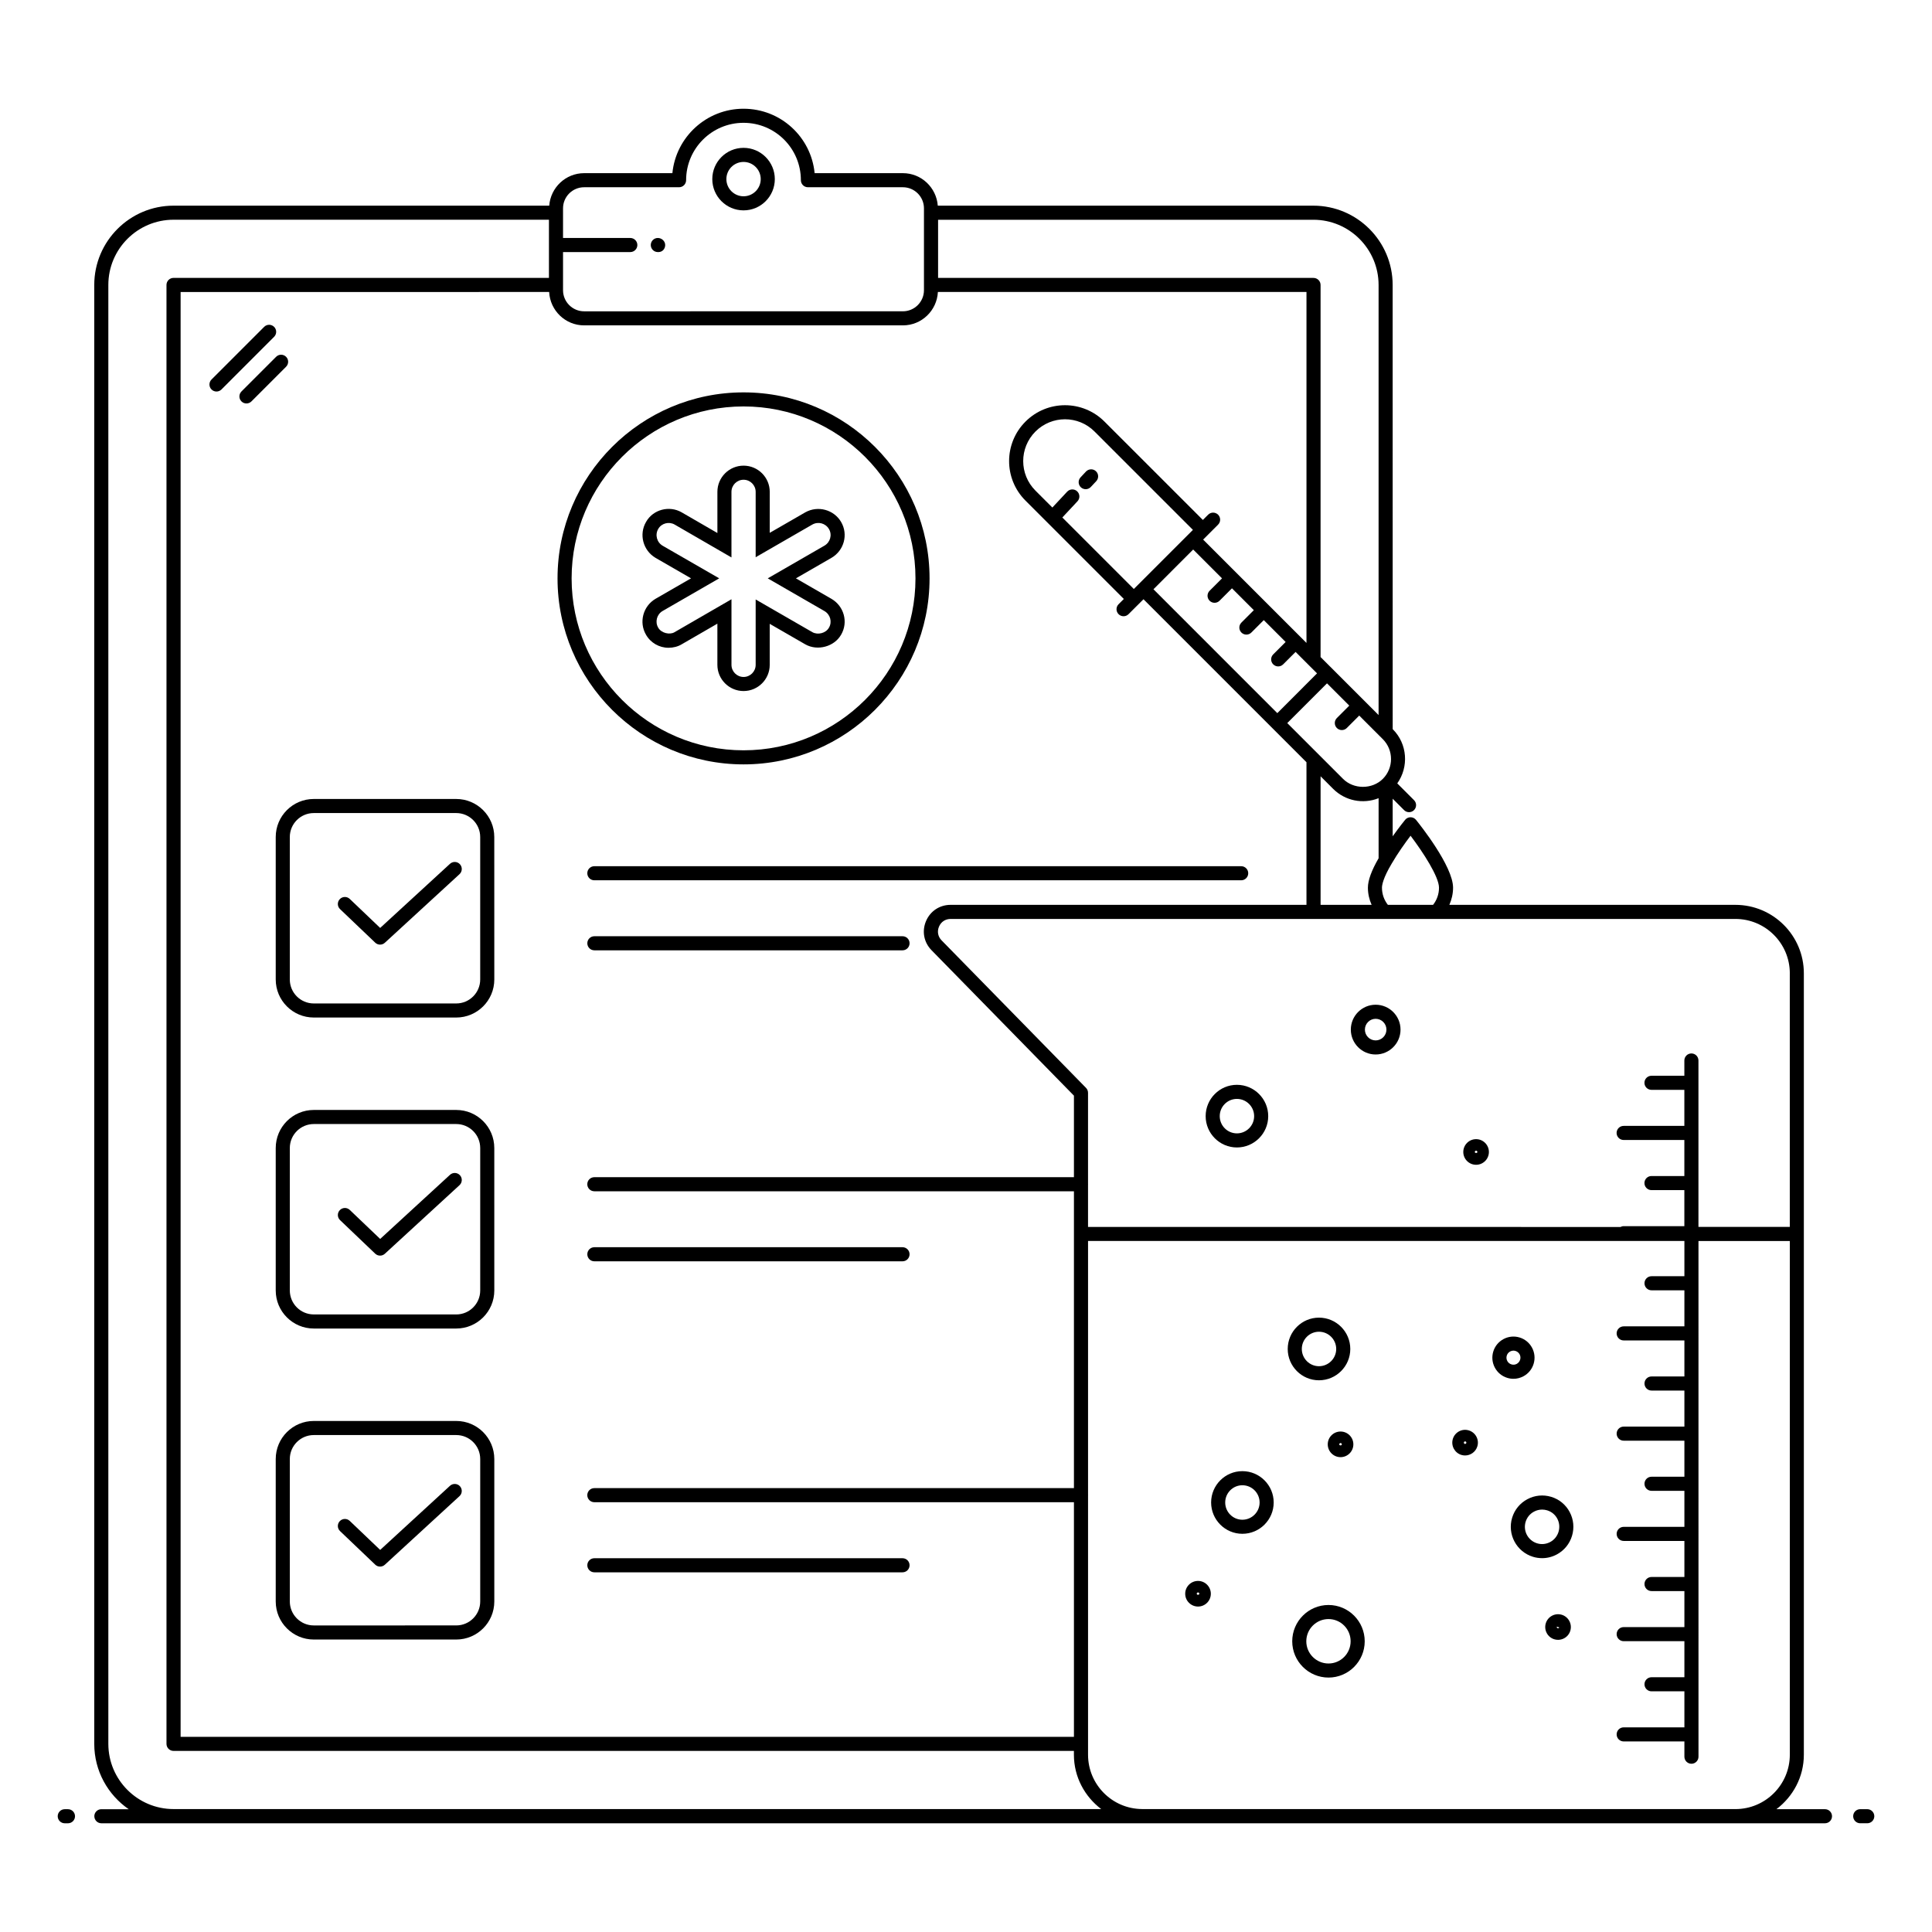 <?xml version="1.0" encoding="UTF-8"?>
<!-- Uploaded to: SVG Repo, www.svgrepo.com, Generator: SVG Repo Mixer Tools -->
<svg fill="#000000" width="800px" height="800px" version="1.1" viewBox="144 144 512 512" xmlns="http://www.w3.org/2000/svg">
 <g>
  <path d="m161.16 627.19h0.852c1.031 0 1.867-0.836 1.867-1.867s-0.836-1.867-1.867-1.867h-0.852c-1.031 0-1.867 0.836-1.867 1.867s0.836 1.867 1.867 1.867z"/>
  <path d="m169 625.32c0 1.031 0.836 1.867 1.867 1.867h456.77c1.031 0 1.867-0.836 1.867-1.867s-0.836-1.867-1.867-1.867h-12.871c4.391-3.312 7.273-8.523 7.273-14.43v-207.09c0-10.004-8.137-18.137-18.137-18.137h-75.809c0.625-1.414 0.984-2.953 0.984-4.555 0-5.684-8.812-16.727-9.816-17.969-0.352-0.434-0.887-0.688-1.445-0.691h-0.004c-0.562 0-1.09 0.25-1.441 0.684-0.098 0.121-1.551 1.906-3.297 4.363v-9.961l3.019 3.019c0.73 0.73 1.91 0.73 2.637 0 0.73-0.727 0.73-1.91 0-2.637l-4.441-4.445c3.094-4.359 2.719-10.449-1.184-14.352l-0.027-0.027-0.012-117.71c0-11.586-9.426-21.012-21.012-21.012h-99.531c-0.371-4.805-4.352-8.613-9.246-8.613h-23.391c-0.926-9.562-8.965-17.074-18.848-17.074-9.816 0-17.91 7.504-18.848 17.074h-23.387c-4.894 0-8.883 3.809-9.25 8.613h-99.562c-11.586 0-21.012 9.426-21.012 21.012v386.63c0 7.18 3.625 13.523 9.133 17.316l-7.25-0.004c-1.031 0-1.867 0.836-1.867 1.867zm434.91-1.891c-14.637 0 55.824 0.004-157.27-0.012-7.894-0.059-14.297-6.488-14.297-14.395v-68.715c0-0.027 0.016-0.047 0.016-0.074s-0.012-0.047-0.016-0.074v-67.285h158.04v9.336h-8.711c-1.031 0-1.867 0.836-1.867 1.867s0.836 1.867 1.867 1.867h8.711v9.551h-16.09c-1.031 0-1.867 0.836-1.867 1.867s0.836 1.867 1.867 1.867h16.09v9.547h-8.711c-1.031 0-1.867 0.836-1.867 1.867s0.836 1.867 1.867 1.867h8.711v9.551h-16.09c-1.031 0-1.867 0.836-1.867 1.867s0.836 1.867 1.867 1.867h16.09v9.551h-8.711c-1.031 0-1.867 0.836-1.867 1.867s0.836 1.867 1.867 1.867h8.711v9.547h-16.09c-1.031 0-1.867 0.836-1.867 1.867s0.836 1.867 1.867 1.867h16.09v9.551h-8.711c-1.031 0-1.867 0.836-1.867 1.867s0.836 1.867 1.867 1.867h8.711v9.547h-16.09c-1.031 0-1.867 0.836-1.867 1.867s0.836 1.867 1.867 1.867h16.09v9.551h-8.711c-1.031 0-1.867 0.836-1.867 1.867s0.836 1.867 1.867 1.867h8.711v9.547h-16.09c-1.031 0-1.867 0.836-1.867 1.867s0.836 1.867 1.867 1.867h16.09v4.047c0 1.031 0.836 1.867 1.867 1.867s1.867-0.836 1.867-1.867l-0.004-136.67h24.207v136.14c0 7.945-6.461 14.41-14.406 14.41zm-314.38-402.05c0.254 4.918 4.297 8.848 9.273 8.848h84.477c4.977 0 9.02-3.934 9.27-8.848h97.68v93.004l-27.387-27.387 3.961-3.961c0.73-0.73 0.73-1.91 0-2.637-0.73-0.73-1.91-0.73-2.637 0l-1.395 1.395-26.07-26.066c-5.777-5.781-15.145-5.797-20.938 0-5.781 5.773-5.793 15.152 0 20.938l26.066 26.066-1.395 1.395c-0.73 0.73-0.73 1.91 0 2.637 0.73 0.73 1.91 0.73 2.637 0l2.707-2.703c0.004-0.004 0.008-0.004 0.012-0.008l1.246-1.246 43.191 43.191v37.797h-94.312c-2.902 0-5.398 1.66-6.523 4.332-1.121 2.672-0.559 5.617 1.469 7.688l37.742 38.547v21.605h-127.1c-1.031 0-1.867 0.836-1.867 1.867s0.836 1.867 1.867 1.867h127.1v78.668h-127.1c-1.031 0-1.867 0.836-1.867 1.867s0.836 1.867 1.867 1.867h127.1v62.176l-236.74-0.004v-382.89zm208.75 115.55c0.73 0.73 1.91 0.73 2.637 0l3.293-3.293c0.465 0.465 6.637 6.637 6.25 6.25 2.902 2.902 2.902 7.625 0 10.527-2.812 2.812-7.719 2.812-10.531 0-0.488-0.488-15.422-15.422-14.789-14.789l10.531-10.531 5.902 5.902-3.293 3.293c-0.727 0.73-0.727 1.914 0 2.641zm8.227 42.309c0 1.605 0.359 3.141 0.984 4.555h-13.523v-34.066l3.328 3.328c3.172 3.172 7.898 4.121 12.047 2.473v15.918c-1.863 3.215-2.836 5.848-2.836 7.793zm-24.004-46.25-32.824-32.828c0.379-0.379 10.902-10.906 10.527-10.531l7.641 7.641-3.293 3.293c-0.73 0.73-0.73 1.91 0 2.637 0.73 0.73 1.91 0.73 2.637 0l3.293-3.293 5.793 5.793-3.293 3.293c-0.73 0.73-0.73 1.91 0 2.637 0.73 0.73 1.91 0.73 2.637 0l3.293-3.293 5.793 5.793-3.293 3.293c-0.73 0.73-0.73 1.91 0 2.637 0.73 0.73 1.91 0.73 2.637 0l3.293-3.293 5.684 5.684zm-53.051-58.785c-0.746-0.707-1.93-0.66-2.637 0.09l-3.93 4.207-4.481-4.481c-4.328-4.328-4.328-11.332 0-15.66 4.312-4.312 11.312-4.348 15.66 0l26.07 26.066-15.66 15.66-18.945-18.945 4.016-4.301c0.699-0.75 0.66-1.934-0.094-2.637zm188.86 127.73v67.211h-24.207v-44.105c0-1.031-0.836-1.867-1.867-1.867s-1.867 0.836-1.867 1.867v4.047h-8.711c-1.031 0-1.867 0.836-1.867 1.867s0.836 1.867 1.867 1.867h8.711v9.551h-16.09c-1.031 0-1.867 0.836-1.867 1.867s0.836 1.867 1.867 1.867h16.09v9.551h-8.711c-1.031 0-1.867 0.836-1.867 1.867s0.836 1.867 1.867 1.867h8.711v9.551h-16.09c-0.305 0-0.578 0.09-0.832 0.219l-141.11-0.012v-11.238c0-0.027 0.016-0.047 0.016-0.074 0-0.027-0.012-0.047-0.016-0.074v-24.16c0-0.488-0.191-0.957-0.531-1.305l-38.273-39.09c-0.973-0.992-1.23-2.352-0.695-3.633 0.539-1.281 1.691-2.047 3.082-2.047h207.99c7.945 0 14.406 6.465 14.406 14.406zm-100.5-36.457c3.371 4.453 7.535 10.898 7.535 13.762 0 1.715-0.559 3.266-1.566 4.555h-11.98c-1.008-1.289-1.566-2.84-1.566-4.555 0-0.617 0.25-2.473 2.582-6.379 1.625-2.801 3.656-5.609 4.996-7.383zm-8.473-145.96v113.98l-15.375-15.375v-98.602c0-1.031-0.836-1.867-1.867-1.867h-99.496v-15.414h99.461c9.523 0 17.277 7.754 17.277 17.281zm-210.54-25.895h25.16c1.031 0 1.867-0.836 1.867-1.867 0-8.387 6.824-15.207 15.207-15.207 8.434 0 15.207 6.809 15.207 15.207 0 1.031 0.836 1.867 1.867 1.867h25.164c3.078 0 5.586 2.508 5.586 5.59v21.695c0 3.082-2.508 5.59-5.586 5.59l-84.473 0.004c-3.082 0-5.59-2.508-5.59-5.59v-1.355c0-0.012 0.008-0.023 0.008-0.035s-0.008-0.023-0.008-0.035v-8.684h17.828c1.031 0 1.867-0.836 1.867-1.867s-0.836-1.867-1.867-1.867h-17.828v-6.664c0-0.012 0.008-0.023 0.008-0.035s-0.008-0.023-0.008-0.035v-1.121c0-3.082 2.508-5.59 5.59-5.59zm-126.09 412.52v-386.63c0-9.527 7.75-17.281 17.277-17.281h99.488v15.414h-99.488c-1.031 0-1.867 0.836-1.867 1.867v386.63c0 1.031 0.836 1.867 1.867 1.867h238.61v1.016c0 5.891 2.867 11.078 7.231 14.395h-245.84c-9.523 0-17.277-7.754-17.277-17.277z"/>
  <path d="m638.84 623.45h-1.863c-1.031 0-1.867 0.836-1.867 1.867s0.836 1.867 1.867 1.867h1.867c1.031 0 1.867-0.836 1.867-1.867-0.004-1.031-0.84-1.867-1.871-1.867z"/>
  <path d="m207.99 247.74c-0.73 0.73-0.73 1.91 0 2.637 0.363 0.363 0.844 0.547 1.32 0.547 0.477 0 0.953-0.184 1.32-0.547l9.184-9.188c0.73-0.73 0.73-1.91 0-2.637-0.73-0.73-1.91-0.73-2.637 0z"/>
  <path d="m201.37 247.76c0.477 0 0.953-0.184 1.32-0.547l13.953-13.957c0.73-0.73 0.73-1.91 0-2.637-0.73-0.73-1.91-0.73-2.637 0l-13.953 13.957c-0.73 0.73-0.73 1.91 0 2.637 0.363 0.363 0.84 0.547 1.316 0.547z"/>
  <path d="m341.05 199.75c4.566 0 8.285-3.715 8.285-8.285 0-4.566-3.719-8.285-8.285-8.285s-8.285 3.715-8.285 8.285 3.719 8.285 8.285 8.285zm0-12.836c2.512 0 4.551 2.043 4.551 4.551s-2.039 4.551-4.551 4.551-4.551-2.043-4.551-4.551c-0.004-2.508 2.039-4.551 4.551-4.551z"/>
  <path d="m318.33 210.8h0.176c1.031 0 1.777-0.836 1.777-1.867s-0.922-1.867-1.953-1.867-1.867 0.836-1.867 1.867c0.004 1.035 0.836 1.867 1.867 1.867z"/>
  <path d="m301.51 560.68h81.668c1.031 0 1.867-0.836 1.867-1.867s-0.836-1.867-1.867-1.867h-81.668c-1.031 0-1.867 0.836-1.867 1.867s0.836 1.867 1.867 1.867z"/>
  <path d="m264.91 520.57h-37.754c-5.562 0-10.086 4.523-10.086 10.082v37.758c0 5.559 4.523 10.082 10.086 10.082h37.754c5.562 0 10.086-4.523 10.086-10.082v-37.758c-0.004-5.559-4.523-10.082-10.086-10.082zm6.352 47.836c0 3.504-2.852 6.348-6.352 6.348l-37.754 0.004c-3.504 0-6.352-2.848-6.352-6.348v-37.758c0-3.504 2.852-6.348 6.352-6.348h37.754c3.504 0 6.352 2.848 6.352 6.348z"/>
  <path d="m263.25 537.75-18.5 16.996-8.062-7.691c-0.742-0.715-1.93-0.684-2.637 0.062-0.715 0.742-0.684 1.926 0.062 2.637l9.324 8.895c0.355 0.348 0.824 0.516 1.285 0.516 0.453 0 0.902-0.164 1.262-0.492l19.785-18.18c0.762-0.695 0.809-1.875 0.113-2.637-0.691-0.75-1.875-0.797-2.633-0.105z"/>
  <path d="m301.51 478.26h81.668c1.031 0 1.867-0.836 1.867-1.867s-0.836-1.867-1.867-1.867h-81.668c-1.031 0-1.867 0.836-1.867 1.867s0.836 1.867 1.867 1.867z"/>
  <path d="m264.91 438.15h-37.754c-5.562 0-10.086 4.523-10.086 10.082v37.758c0 5.559 4.523 10.082 10.086 10.082h37.754c5.562 0 10.086-4.523 10.086-10.082l-0.004-37.758c0-5.559-4.519-10.082-10.082-10.082zm6.352 47.84c0 3.504-2.852 6.352-6.352 6.352l-37.754-0.004c-3.504 0-6.352-2.848-6.352-6.352v-37.754c0-3.504 2.852-6.352 6.352-6.352h37.754c3.504 0 6.352 2.848 6.352 6.352z"/>
  <path d="m263.25 455.34-18.5 16.992-8.059-7.691c-0.75-0.711-1.93-0.68-2.637 0.062-0.715 0.746-0.684 1.926 0.059 2.637l9.324 8.898c0.707 0.672 1.82 0.695 2.551 0.023l19.785-18.176c0.762-0.699 0.809-1.875 0.113-2.637-0.695-0.758-1.879-0.805-2.637-0.109z"/>
  <path d="m299.64 375.42c0 1.031 0.836 1.867 1.867 1.867h171.42c1.031 0 1.867-0.836 1.867-1.867s-0.836-1.867-1.867-1.867h-171.42c-1.031 0-1.867 0.836-1.867 1.867z"/>
  <path d="m383.18 392.11h-81.668c-1.031 0-1.867 0.836-1.867 1.867s0.836 1.867 1.867 1.867h81.668c1.031 0 1.867-0.836 1.867-1.867s-0.836-1.867-1.867-1.867z"/>
  <path d="m217.07 365.82v37.754c0 5.559 4.523 10.082 10.086 10.082h37.754c5.562 0 10.086-4.523 10.086-10.082l-0.008-37.754c0-5.559-4.523-10.082-10.086-10.082h-37.75c-5.562 0-10.082 4.523-10.082 10.082zm3.731 0c0-3.504 2.852-6.352 6.352-6.352h37.754c3.504 0 6.352 2.848 6.352 6.352v37.754c0 3.504-2.852 6.352-6.352 6.352h-37.754c-3.504 0-6.352-2.848-6.352-6.352z"/>
  <path d="m243.44 393.82c0.695 0.668 1.812 0.699 2.547 0.023l19.785-18.176c0.762-0.699 0.809-1.875 0.113-2.637-0.695-0.762-1.875-0.809-2.637-0.109l-18.5 16.992-8.062-7.691c-0.742-0.707-1.93-0.684-2.637 0.062-0.715 0.746-0.684 1.926 0.062 2.637z"/>
  <path d="m433.08 273.05 1.438-1.535c0.703-0.754 0.664-1.934-0.086-2.637-0.754-0.707-1.93-0.66-2.637 0.09l-1.438 1.535c-0.703 0.754-0.664 1.934 0.086 2.637 0.742 0.695 1.922 0.676 2.637-0.09z"/>
  <path d="m496.07 569.34c-5.301 0-9.617 4.316-9.617 9.617s4.316 9.617 9.617 9.617c5.289 0 9.594-4.316 9.594-9.617-0.004-5.301-4.305-9.617-9.594-9.617zm0 15.504c-3.246 0-5.887-2.637-5.887-5.887 0-3.246 2.637-5.887 5.887-5.887 3.234 0 5.859 2.637 5.859 5.887s-2.629 5.887-5.859 5.887z"/>
  <path d="m493.54 509.79c4.578 0 8.301-3.727 8.301-8.301 0-4.578-3.727-8.301-8.301-8.301-4.566 0-8.281 3.723-8.281 8.301s3.715 8.301 8.281 8.301zm0-12.867c2.519 0 4.57 2.051 4.57 4.566 0 2.519-2.051 4.57-4.57 4.57-2.508 0-4.547-2.051-4.547-4.57-0.004-2.519 2.039-4.566 4.547-4.566z"/>
  <path d="m473.24 533.87c-4.566 0-8.281 3.727-8.281 8.301 0 4.578 3.715 8.301 8.281 8.301 4.578 0 8.301-3.727 8.301-8.301s-3.723-8.301-8.301-8.301zm0 12.875c-2.508 0-4.547-2.051-4.547-4.57s2.039-4.57 4.547-4.57c2.519 0 4.57 2.051 4.57 4.57s-2.055 4.57-4.57 4.57z"/>
  <path d="m499.26 523.37c-1.871 0-3.394 1.523-3.394 3.394 0 1.875 1.523 3.398 3.394 3.398 1.871 0 3.394-1.523 3.394-3.398 0-1.871-1.523-3.394-3.394-3.394zm-0.34 3.391c0-0.188 0.152-0.336 0.34-0.336s0.34 0.148 0.34 0.336c-0.004 0.375-0.68 0.375-0.68 0z"/>
  <path d="m461.49 562.96c-1.875 0-3.398 1.523-3.398 3.398 0 1.871 1.523 3.394 3.398 3.394 1.871 0 3.394-1.523 3.394-3.394-0.004-1.875-1.527-3.398-3.394-3.398zm-0.34 3.394c0-0.188 0.152-0.34 0.34-0.34 0.191 0 0.336 0.148 0.336 0.34 0 0.375-0.676 0.375-0.676 0z"/>
  <path d="m547.72 508.73c1.312-0.703 2.273-1.875 2.707-3.305 0.898-2.949-0.77-6.078-3.715-6.977-1.43-0.434-2.941-0.289-4.262 0.418-1.32 0.707-2.285 1.879-2.719 3.309-0.434 1.43-0.285 2.941 0.418 4.258 0.703 1.32 1.875 2.285 3.305 2.719 0.535 0.164 1.086 0.246 1.629 0.246 0.914 0 1.812-0.227 2.637-0.668zm-4.414-5.469c0.246-0.805 0.984-1.324 1.781-1.324 0.18 0 0.359 0.027 0.539 0.082 0.977 0.297 1.527 1.336 1.227 2.316-0.301 0.98-1.316 1.551-2.312 1.242-0.973-0.293-1.531-1.336-1.234-2.316z"/>
  <path d="m555.09 540.68c-2.129-0.641-4.363-0.422-6.324 0.625-1.953 1.043-3.387 2.785-4.031 4.906-1.332 4.379 1.148 9.023 5.527 10.359 0.793 0.242 1.605 0.359 2.418 0.359 1.344 0 2.68-0.332 3.898-0.988 1.949-1.047 3.375-2.789 4.019-4.91 0.645-2.121 0.426-4.363-0.609-6.316-1.039-1.957-2.777-3.391-4.898-4.035zm1.938 9.266c-0.352 1.168-1.141 2.133-2.211 2.707-1.07 0.57-2.297 0.699-3.465 0.344-2.414-0.734-3.777-3.289-3.043-5.699 0.352-1.168 1.141-2.125 2.219-2.699 0.672-0.359 1.406-0.543 2.148-0.543 0.445 0 0.895 0.066 1.332 0.199 1.168 0.352 2.121 1.137 2.691 2.211 0.566 1.074 0.684 2.309 0.328 3.481z"/>
  <path d="m533.25 523.07c-1.805-0.555-3.688 0.477-4.234 2.258v0.008c-0.539 1.785 0.473 3.684 2.266 4.234 0.324 0.098 0.656 0.145 0.977 0.145 1.457 0 2.805-0.949 3.25-2.406 0.551-1.785-0.461-3.688-2.258-4.238zm-1.086 3.574c-0.152-0.047-0.27-0.27-0.227-0.414l0.648 0.195c-0.055 0.168-0.25 0.258-0.422 0.219zm-0.227-0.426c0.059-0.18 0.246-0.254 0.43-0.219 0.176 0.055 0.273 0.242 0.219 0.414z"/>
  <path d="m557.88 571.93c-1.797-0.539-3.691 0.477-4.231 2.266-0.543 1.793 0.469 3.688 2.254 4.231 0.328 0.098 0.664 0.148 1 0.148 0.547 0 1.094-0.137 1.594-0.402 0.801-0.426 1.387-1.141 1.652-2.008v-0.004c0.539-1.789-0.48-3.688-2.269-4.231zm-1.082 3.57c-0.18-0.055-0.281-0.238-0.227-0.414l0.648 0.195c-0.051 0.148-0.254 0.273-0.422 0.219z"/>
  <path d="m508.56 423.45c3.633 0 6.594-2.957 6.594-6.594s-2.961-6.594-6.594-6.594c-3.625 0-6.578 2.957-6.578 6.594s2.953 6.594 6.578 6.594zm0-9.457c1.578 0 2.859 1.285 2.859 2.863s-1.281 2.863-2.859 2.863c-1.57 0-2.848-1.285-2.848-2.863 0.004-1.578 1.277-2.863 2.848-2.863z"/>
  <path d="m471.79 448.09c4.578 0 8.301-3.723 8.301-8.301 0-4.578-3.727-8.301-8.301-8.301-4.566 0-8.281 3.723-8.281 8.301 0.004 4.578 3.715 8.301 8.281 8.301zm0-12.867c2.519 0 4.57 2.051 4.57 4.566 0 2.519-2.051 4.566-4.57 4.566-2.508 0-4.547-2.051-4.547-4.566 0-2.519 2.039-4.566 4.547-4.566z"/>
  <path d="m535.18 452.68c1.871 0 3.394-1.523 3.394-3.394 0-1.875-1.523-3.398-3.394-3.398-1.871 0-3.394 1.523-3.394 3.398 0 1.871 1.523 3.394 3.394 3.394zm0-3.734c0.188 0 0.34 0.152 0.34 0.336 0 0.367-0.68 0.367-0.68 0 0-0.184 0.152-0.336 0.34-0.336z"/>
  <path d="m341.05 346.57c27.18 0 49.293-22.113 49.293-49.293 0-27.184-22.113-49.293-49.293-49.293-27.184 0-49.297 22.113-49.297 49.293-0.004 27.18 22.113 49.293 49.297 49.293zm0-94.859c25.125 0 45.562 20.441 45.562 45.562 0 25.125-20.438 45.566-45.562 45.566s-45.566-20.441-45.566-45.562c0-25.125 20.441-45.566 45.566-45.566z"/>
  <path d="m315.18 312.18c1.211 2.152 3.504 3.488 5.988 3.488 1.266 0 2.508-0.328 3.469-0.91l9.477-5.481v10.918c0 3.824 3.113 6.938 6.938 6.938s6.934-3.113 6.934-6.938v-10.871l9.441 5.445c3.223 1.816 7.672 0.617 9.484-2.574 1.949-3.356 0.738-7.57-2.562-9.492l-9.422-5.434 9.43-5.438c3.32-1.938 4.492-6.172 2.547-9.5-1.91-3.273-6.152-4.422-9.492-2.555l-9.422 5.434v-10.867c0-3.828-3.113-6.938-6.934-6.938-3.828 0-6.938 3.113-6.938 6.938v10.914l-9.48-5.484c-3.238-1.867-7.57-0.781-9.434 2.555-1.914 3.277-0.801 7.535 2.504 9.504l9.422 5.434-9.441 5.445c-3.289 1.957-4.402 6.219-2.508 9.469zm4.391-6.246 15.027-8.668-15.008-8.652c-1.531-0.91-2.055-2.887-1.156-4.434 0.871-1.539 2.863-2.016 4.336-1.176l15.074 8.723v-17.383c0-1.766 1.441-3.207 3.207-3.207 1.77 0 3.207 1.441 3.207 3.207v17.328l15.004-8.652c1.582-0.887 3.519-0.359 4.426 1.191 0.898 1.543 0.336 3.496-1.199 4.391l-15.027 8.668 15.02 8.664c1.559 0.906 2.098 2.863 1.207 4.394l-0.016 0.023c-0.824 1.465-2.949 1.984-4.391 1.176l-15.023-8.664v17.332c0 1.766-1.438 3.207-3.203 3.207s-3.207-1.438-3.207-3.207v-17.387l-15.105 8.738c-1.199 0.727-3.469 0.293-4.32-1.219-0.887-1.52-0.363-3.496 1.148-4.394z"/>
 </g>
</svg>